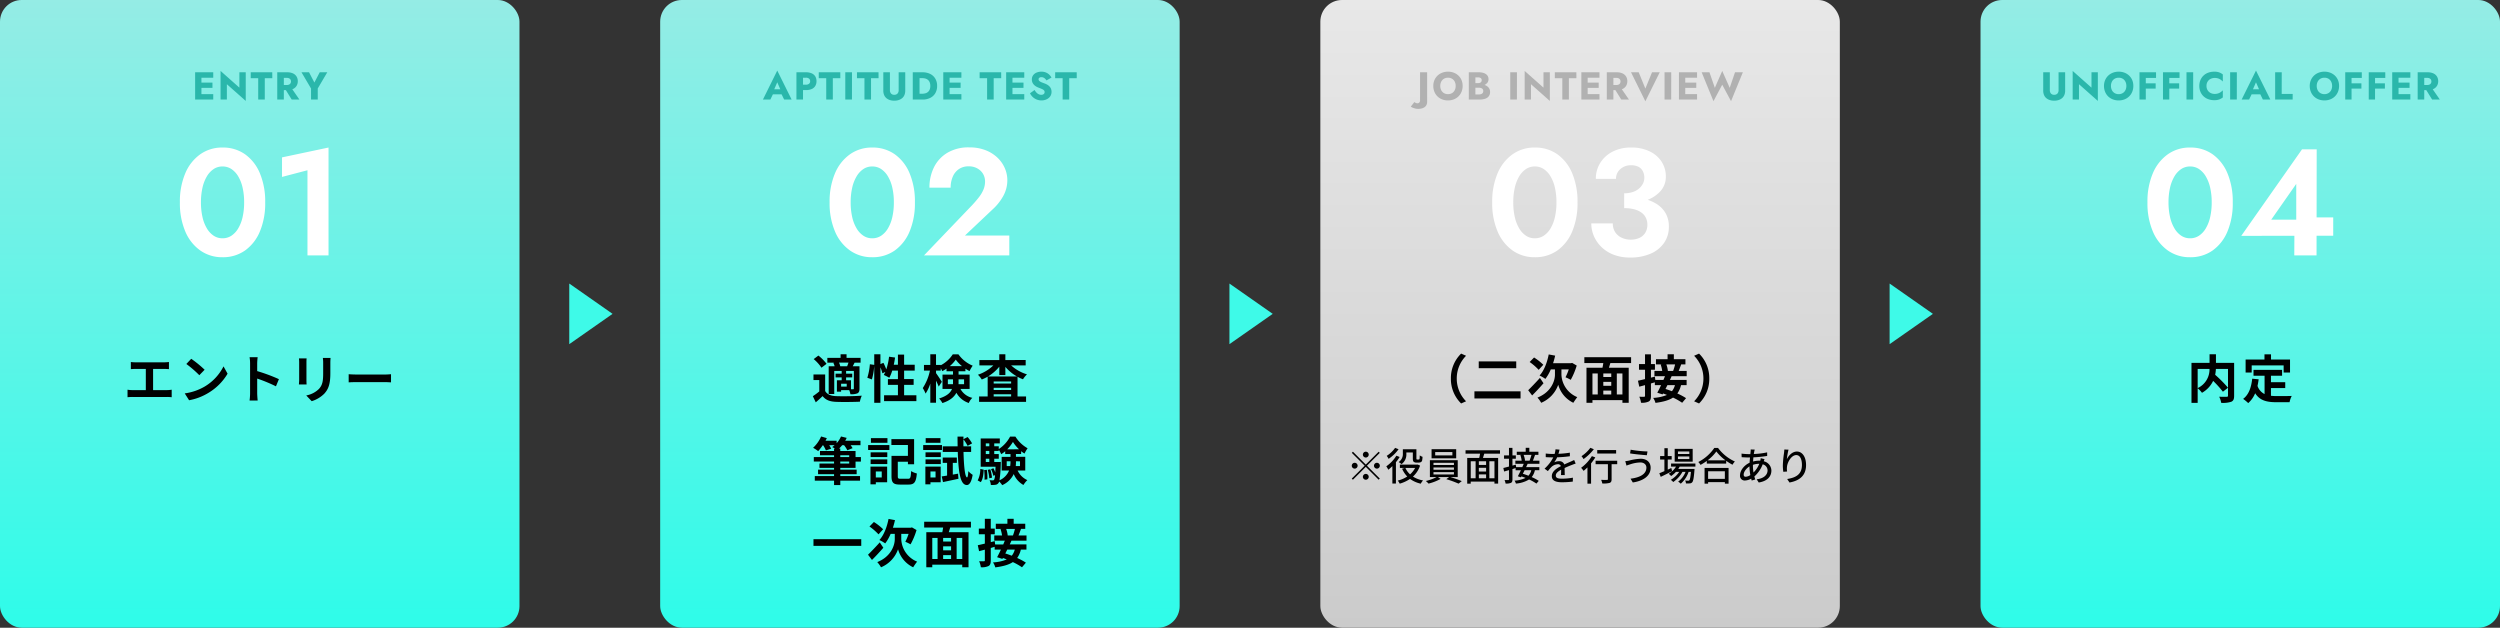 <svg xmlns="http://www.w3.org/2000/svg" xmlns:xlink="http://www.w3.org/1999/xlink" width="1155" height="290" viewBox="0 0 1155 290">
  <rect x="0" y="0" width="1155" height="290" fill="#333333" stroke="none"/>
  <defs>
    <linearGradient id="linear-gradient" x1="0.5" x2="0.5" y2="1" gradientUnits="objectBoundingBox">
      <stop offset="0" stop-color="#95ece5"/>
      <stop offset="1" stop-color="#2efce9"/>
    </linearGradient>
    <linearGradient id="linear-gradient-3" x1="0.5" x2="0.5" y2="1" gradientUnits="objectBoundingBox">
      <stop offset="0" stop-color="#e8e8e8"/>
      <stop offset="1" stop-color="#cbcbcb"/>
    </linearGradient>
  </defs>
  <g id="グループ_623" data-name="グループ 623" transform="translate(-400 -1356)">
    <g id="グループ_619" data-name="グループ 619">
      <rect id="長方形_526" data-name="長方形 526" width="240" height="290" rx="10" transform="translate(400 1356)" fill="url(#linear-gradient)"/>
      <path id="パス_7292" data-name="パス 7292" d="M-27.16-24.5a30.19,30.19,0,0,1,.7-6.755,17.857,17.857,0,0,1,2.03-5.25,10.33,10.33,0,0,1,3.15-3.4,7.26,7.26,0,0,1,4.06-1.19,7.379,7.379,0,0,1,4.13,1.19,10.33,10.33,0,0,1,3.15,3.4,17.857,17.857,0,0,1,2.03,5.25,30.19,30.19,0,0,1,.7,6.755,30.19,30.19,0,0,1-.7,6.755A17.857,17.857,0,0,1-9.94-12.5a10.329,10.329,0,0,1-3.15,3.4,7.379,7.379,0,0,1-4.13,1.19A7.26,7.26,0,0,1-21.28-9.1a10.329,10.329,0,0,1-3.15-3.4,17.857,17.857,0,0,1-2.03-5.25A30.19,30.19,0,0,1-27.16-24.5Zm-9.73,0A33.3,33.3,0,0,0-34.4-11.06a20.422,20.422,0,0,0,6.93,8.785A17.423,17.423,0,0,0-17.22.84,17.611,17.611,0,0,0-6.79-2.275,20.291,20.291,0,0,0,.07-11.06,33.717,33.717,0,0,0,2.52-24.5,33.717,33.717,0,0,0,.07-37.94a20.291,20.291,0,0,0-6.86-8.785A17.611,17.611,0,0,0-17.22-49.84a17.423,17.423,0,0,0-10.255,3.115A20.422,20.422,0,0,0-34.4-37.94,33.3,33.3,0,0,0-36.89-24.5ZM10.29-36.26l11.76-3.08V0h9.73V-49.84L10.29-45.29Z" transform="translate(520 1474)" fill="#fff"/>
      <path id="パス_7291" data-name="パス 7291" d="M-27.837,0h6.354V-2.5h-6.354Zm0-10.1h6.354v-2.5h-6.354Zm0,4.7h5.994V-7.83l-5.994-.018Zm-2.016-7.2V0h2.916V-12.6Zm20.448,0v7.092L-18.1-13.23V0h2.916V-7.092L-6.471.63V-12.6Zm5.238,2.718H-.711V0H2.331V-9.882H5.805L5.787-12.6H-4.167ZM11.241-5.706,14.769,0h3.564L14.391-5.706ZM8.091-12.6V0h3.042V-12.6ZM10-10.026h2.466a2.557,2.557,0,0,1,1.053.2,1.5,1.5,0,0,1,.675.567,1.63,1.63,0,0,1,.234.891,1.63,1.63,0,0,1-.234.891,1.45,1.45,0,0,1-.675.558,2.663,2.663,0,0,1-1.053.189H10v2.358h2.682a6.188,6.188,0,0,0,2.7-.522,3.762,3.762,0,0,0,1.638-1.449,4.055,4.055,0,0,0,.558-2.133,4.089,4.089,0,0,0-.558-2.151,3.762,3.762,0,0,0-1.638-1.449,6.188,6.188,0,0,0-2.7-.522H10ZM27.711-12.6,25.245-7.866,22.779-12.6H19.287L23.7-5.112V0h3.1V-5.13L31.2-12.6Z" transform="translate(520 1402)" fill="#2ab7ab" style="mix-blend-mode: multiply;isolation: isolate"/>
      <path id="パス_7293" data-name="パス 7293" d="M-49.272-3.768V-13.56h5.064c.7,0,1.536.048,2.256.1v-3.288c-.7.072-1.536.144-2.256.144H-57.264a17.617,17.617,0,0,1-2.28-.144v3.288c.6-.048,1.632-.1,2.28-.1h4.632v9.792h-6.1A12.96,12.96,0,0,1-61.08-3.96V-.48A20.056,20.056,0,0,1-58.728-.6h15.816a18.609,18.609,0,0,1,2.232.12V-3.96a14.064,14.064,0,0,1-2.232.192ZM-31.656-18.24l-2.256,2.4a49.9,49.9,0,0,1,6,5.184l2.448-2.52A50.4,50.4,0,0,0-31.656-18.24Zm-3,15.984L-32.64.912a25.991,25.991,0,0,0,8.9-3.384,25.52,25.52,0,0,0,8.88-8.88l-1.872-3.384A22.758,22.758,0,0,1-25.464-5.4,24.736,24.736,0,0,1-34.656-2.256ZM8.856-8.832a78.385,78.385,0,0,0-10.032-3.72V-16.08a26.1,26.1,0,0,1,.216-2.9H-4.7a16.739,16.739,0,0,1,.24,2.9V-2.3A25.681,25.681,0,0,1-4.7,1.032H-.96c-.1-.96-.216-2.64-.216-3.336V-9.1A69.321,69.321,0,0,1,7.488-5.52Zm9.264-9.576a16.323,16.323,0,0,1,.1,1.824V-8.5c0,.72-.1,1.656-.12,2.112h3.552c-.048-.552-.072-1.488-.072-2.088v-8.112c0-.768.024-1.3.072-1.824Zm11.04-.216a16.931,16.931,0,0,1,.144,2.4v4.56c0,3.744-.312,5.544-1.944,7.344A11.232,11.232,0,0,1,21.48-1.3L24,1.344a13.942,13.942,0,0,0,5.832-3.48c1.776-1.968,2.784-4.176,2.784-9.336v-4.752c0-.96.048-1.728.1-2.4ZM41.088-7.344c.888-.072,2.5-.12,3.864-.12H57.84c1.008,0,2.232.1,2.808.12v-3.768c-.624.048-1.7.144-2.808.144H44.952c-1.248,0-3-.072-3.864-.144Z" transform="translate(520 1540)"/>
    </g>
    <g id="グループ_620" data-name="グループ 620" transform="translate(5)">
      <rect id="長方形_527" data-name="長方形 527" width="240" height="290" rx="10" transform="translate(700 1356)" fill="url(#linear-gradient)"/>
      <path id="パス_7289" data-name="パス 7289" d="M-31.99-24.5a30.19,30.19,0,0,1,.7-6.755,17.857,17.857,0,0,1,2.03-5.25,10.33,10.33,0,0,1,3.15-3.4,7.26,7.26,0,0,1,4.06-1.19,7.379,7.379,0,0,1,4.13,1.19,10.33,10.33,0,0,1,3.15,3.4,17.857,17.857,0,0,1,2.03,5.25,30.19,30.19,0,0,1,.7,6.755,30.19,30.19,0,0,1-.7,6.755,17.857,17.857,0,0,1-2.03,5.25,10.329,10.329,0,0,1-3.15,3.4,7.379,7.379,0,0,1-4.13,1.19A7.26,7.26,0,0,1-26.11-9.1a10.329,10.329,0,0,1-3.15-3.4,17.857,17.857,0,0,1-2.03-5.25A30.19,30.19,0,0,1-31.99-24.5Zm-9.73,0a33.3,33.3,0,0,0,2.485,13.44A20.422,20.422,0,0,0-32.3-2.275,17.423,17.423,0,0,0-22.05.84,17.611,17.611,0,0,0-11.62-2.275,20.291,20.291,0,0,0-4.76-11.06,33.717,33.717,0,0,0-2.31-24.5,33.717,33.717,0,0,0-4.76-37.94a20.291,20.291,0,0,0-6.86-8.785A17.611,17.611,0,0,0-22.05-49.84,17.423,17.423,0,0,0-32.3-46.725a20.422,20.422,0,0,0-6.93,8.785A33.3,33.3,0,0,0-41.72-24.5ZM1.89,0H41.3V-9.17H20.79L33.53-21.21a24.161,24.161,0,0,0,4.97-6.23,14.993,14.993,0,0,0,1.89-7.35,13.992,13.992,0,0,0-1.085-5.32,14.724,14.724,0,0,0-3.29-4.865,16.639,16.639,0,0,0-5.53-3.57A20.261,20.261,0,0,0,22.75-49.91a19.031,19.031,0,0,0-10.045,2.485,16.126,16.126,0,0,0-6.2,6.685,20.839,20.839,0,0,0-2.1,9.45h9.8a12.437,12.437,0,0,1,1.015-5.18,7.976,7.976,0,0,1,2.87-3.465A7.883,7.883,0,0,1,22.54-41.16a8.171,8.171,0,0,1,3.22.595,7.431,7.431,0,0,1,2.38,1.575,6.442,6.442,0,0,1,1.47,2.24,7.088,7.088,0,0,1,.49,2.59,9.713,9.713,0,0,1-.7,3.64,15.066,15.066,0,0,1-2.03,3.5q-1.33,1.75-3.22,3.78Z" transform="translate(820 1474)" fill="#fff"/>
      <path id="パス_7290" data-name="パス 7290" d="M-69.2-2.43h6.66l-.2-2.322h-6.246Zm3.294-5.544,1.782,4.086-.108.774L-62.721,0h3.456l-6.642-13.392L-72.531,0h3.438l1.566-3.24-.144-.666Zm8.856-4.626V0h3.042V-12.6Zm1.908,2.5h2.466a2.26,2.26,0,0,1,1.44.414,1.448,1.448,0,0,1,.522,1.206,1.427,1.427,0,0,1-.522,1.188,2.26,2.26,0,0,1-1.44.414h-2.466v2.5h2.466a6.494,6.494,0,0,0,2.691-.495,3.594,3.594,0,0,0,1.647-1.422,4.16,4.16,0,0,0,.558-2.187,4.184,4.184,0,0,0-.558-2.214,3.612,3.612,0,0,0-1.647-1.413,6.494,6.494,0,0,0-2.691-.495h-2.466Zm8.406.216h3.456V0h3.042V-9.882h3.474l-.018-2.718h-9.954ZM-34.479-12.6V0H-31.4l.018-12.6Zm5.4,2.718h3.456V0h3.042V-9.882h3.474l-.018-2.718h-9.954ZM-16.911-12.6v8.46a5.118,5.118,0,0,0,.387,2.07,3.819,3.819,0,0,0,1.08,1.449,4.768,4.768,0,0,0,1.611.855,6.581,6.581,0,0,0,1.98.288A6.67,6.67,0,0,0-9.864.234a4.756,4.756,0,0,0,1.62-.855A3.819,3.819,0,0,0-7.164-2.07a5.118,5.118,0,0,0,.387-2.07V-12.6H-9.819v8.244a2.31,2.31,0,0,1-.5,1.548,1.9,1.9,0,0,1-1.53.594,1.872,1.872,0,0,1-1.512-.594,2.31,2.31,0,0,1-.5-1.548V-12.6Zm13.608,0V0H-.171V-12.6ZM1.2,0A7.769,7.769,0,0,0,4.779-.774a5.609,5.609,0,0,0,2.34-2.187A6.487,6.487,0,0,0,7.947-6.3a6.475,6.475,0,0,0-.828-3.348,5.626,5.626,0,0,0-2.34-2.178A7.769,7.769,0,0,0,1.2-12.6H-1.287v2.7H1.089a5.391,5.391,0,0,1,1.395.18,3.165,3.165,0,0,1,1.188.594,2.891,2.891,0,0,1,.819,1.107A4.258,4.258,0,0,1,4.8-6.3a4.258,4.258,0,0,1-.306,1.719,2.891,2.891,0,0,1-.819,1.107,3.165,3.165,0,0,1-1.188.594,5.391,5.391,0,0,1-1.395.18H-1.287V0Zm11.61,0h6.354V-2.5H12.807Zm0-10.1h6.354v-2.5H12.807Zm0,4.7H18.8V-7.83l-5.994-.018Zm-2.016-7.2V0h2.916V-12.6ZM27.585-9.882h3.456V0h3.042V-9.882h3.474L37.539-12.6H27.585ZM41.859,0h6.354V-2.5H41.859Zm0-10.1h6.354v-2.5H41.859Zm0,4.7h5.994V-7.83l-5.994-.018Zm-2.016-7.2V0h2.916V-12.6Zm13.14,8.172L50.859-2.9a5.852,5.852,0,0,0,1.206,1.656,5.78,5.78,0,0,0,1.827,1.2A5.835,5.835,0,0,0,56.169.4,5.741,5.741,0,0,0,57.888.135,4.758,4.758,0,0,0,59.382-.63a3.7,3.7,0,0,0,1.044-1.251,3.644,3.644,0,0,0,.387-1.7,3.663,3.663,0,0,0-.252-1.4,3.506,3.506,0,0,0-.693-1.08,4.443,4.443,0,0,0-1.017-.8,8.454,8.454,0,0,0-1.242-.585q-.882-.306-1.5-.576a3.184,3.184,0,0,1-.954-.594,1.023,1.023,0,0,1-.333-.756.86.86,0,0,1,.342-.693,1.533,1.533,0,0,1,.99-.279,2.2,2.2,0,0,1,.909.189,2.749,2.749,0,0,1,.774.522,3.683,3.683,0,0,1,.621.783l2.322-1.3a5.182,5.182,0,0,0-.936-1.278A4.9,4.9,0,0,0,58.3-12.474a5.327,5.327,0,0,0-2.187-.414,5.647,5.647,0,0,0-2.223.423,3.668,3.668,0,0,0-1.584,1.233,3.2,3.2,0,0,0-.585,1.926,3.414,3.414,0,0,0,.342,1.593A3.811,3.811,0,0,0,52.929-6.6a5.059,5.059,0,0,0,1.107.747,10.265,10.265,0,0,0,1.035.45q.918.342,1.476.612a2.464,2.464,0,0,1,.81.567,1.169,1.169,0,0,1,.252.783,1.086,1.086,0,0,1-.432.909,1.746,1.746,0,0,1-1.1.333,2.75,2.75,0,0,1-1.2-.27,3.524,3.524,0,0,1-1.044-.774A5.793,5.793,0,0,1,52.983-4.428Zm9.5-5.454h3.456V0h3.042V-9.882h3.474L72.441-12.6H62.487Z" transform="translate(820 1402)" fill="#2ab7ab" style="mix-blend-mode: multiply;isolation: isolate"/>
      <path id="パス_7288" data-name="パス 7288" d="M-36.816-14.784a5.593,5.593,0,0,0-.576-1.68H-33c-.192.552-.408,1.176-.624,1.68Zm6.288,10.248c0,.288-.1.36-.36.384h-.96V-8.328H-34.1v-1.32h2.832v-1.728H-34.1v-1.248h3.576ZM-33.816-5.4h-2.592V-6.72h2.592Zm-6.192-10.968a6.334,6.334,0,0,1,.6,1.584h-2.736V-1.968h2.568V-12.624h3.432v1.248h-2.808v1.728h2.808v1.32h-2.208v5.28h1.944v-.72h3.744a8.806,8.806,0,0,1,.552,1.9,7.641,7.641,0,0,0,3.24-.408c.768-.432.96-1.056.96-2.208v-10.3h-3.12c.264-.5.552-1.056.864-1.68h2.76v-2.208h-6.48v-1.656h-2.76v1.656h-6.12v2.208H-39.6Zm-3.12.456A20.856,20.856,0,0,0-46.9-19.728L-49.08-18.1a18.7,18.7,0,0,1,3.6,3.984Zm-.648,4.9h-5.4V-8.4h2.688v5.232A28.761,28.761,0,0,1-49.464-.96l1.344,2.832C-46.9.84-45.912-.072-44.952-1.008c1.44,1.848,3.36,2.544,6.216,2.664,2.928.12,8.016.072,10.992-.072A13.013,13.013,0,0,1-26.856-1.2c-3.312.264-8.976.336-11.856.216-2.448-.1-4.128-.768-5.064-2.376ZM-7.3-1.392v-4.8H-2.9V-8.856H-7.3v-3.936h4.9V-15.48H-7.3v-4.7h-2.856v4.7h-1.92c.24-1.08.432-2.208.6-3.336l-2.784-.384a29.047,29.047,0,0,1-1.272,5.856,27.518,27.518,0,0,0-1.32-3.024l-1.392.576v-4.536H-21.1v4.9l-2.016-.288a28.524,28.524,0,0,1-1.176,6.24l2.112.768a30.585,30.585,0,0,0,1.08-6.36V2.088h2.856V-14.3a16.688,16.688,0,0,1,.912,2.76l1.368-.624c-.24.5-.48.96-.72,1.392a25.237,25.237,0,0,1,2.544,1.3,16.4,16.4,0,0,0,1.344-3.312h2.64v3.936h-4.632v2.664h4.632v4.8H-16.56V1.32H-1.632V-1.392ZM12.912-6.5V-8.76h2.376v1.44c0,.264,0,.552-.024.816ZM20.4-8.76V-6.5H17.832c.024-.24.024-.5.024-.744V-8.76Zm-6.624-6.072a15.335,15.335,0,0,0,2.784-3.024,16.246,16.246,0,0,0,2.9,3.024ZM22.968-4.32v-6.624H17.856V-12.48h3.168v-1.176a19.352,19.352,0,0,0,1.9,1.1,16.186,16.186,0,0,1,1.464-2.5,15.186,15.186,0,0,1-6.6-5.256H15.192A14.873,14.873,0,0,1,9.624-15.24v-.168H7.44v-4.92H4.8v4.92H1.872v2.64h2.76A23.7,23.7,0,0,1,1.32-4.7a14.1,14.1,0,0,1,1.3,2.544A19.2,19.2,0,0,0,4.8-6.768V2.064H7.44v-10.2c.5,1.008.984,2.04,1.248,2.736l1.44-2.208c-.36-.6-2.04-3.168-2.688-4.008v-1.152H9.624V-13.92a10.725,10.725,0,0,1,.7,1.392A15.211,15.211,0,0,0,12.288-13.7v1.224h3v1.536H10.44V-4.32h4.392C14.16-2.616,12.552-1.056,8.88.1a10.932,10.932,0,0,1,1.512,2.112C13.92,1.08,15.84-.624,16.848-2.544a10.155,10.155,0,0,0,5.736,4.728A6.786,6.786,0,0,1,24.216-.192a8.362,8.362,0,0,1-5.5-4.128Zm8.5-5.76a20.072,20.072,0,0,0,5.208-4.512v3.864H39.48V-14.5a19.942,19.942,0,0,0,5.352,4.416ZM34.08-.84V-1.848h8.064V-.84Zm0-3.984h8.064v1.008H34.08Zm8.064-1.968H34.08v-.96h8.064Zm6.72-8.4v-2.472H39.48v-2.664H36.672v2.664H27.48v2.472h6.456a18.726,18.726,0,0,1-7.128,4.32,11.947,11.947,0,0,1,1.776,2.208A20.179,20.179,0,0,0,31.3-9.984V-.84h-3.96v2.5h21.7V-.84H45.1v-9.1a17.123,17.123,0,0,0,2.52,1.176,10.82,10.82,0,0,1,1.848-2.28,19.218,19.218,0,0,1-7.344-4.152ZM-36.792,29.24h4.128v.912h-4.128Zm0-2.9h4.128v.84h-4.128Zm7.056,5.808v-2.9h2.472V27.176h-2.472V24.368h-7.056V23.24h-.552a18.456,18.456,0,0,0,1.44-1.56h.864a13.159,13.159,0,0,1,1.512,2.352l2.424-.984a12.224,12.224,0,0,0-.912-1.368h4.56V19.616h-7.056a9.758,9.758,0,0,0,.672-1.32l-2.616-.648a11.193,11.193,0,0,1-2.016,3.12V19.616h-5.136c.216-.408.408-.792.6-1.2l-2.64-.768a15.309,15.309,0,0,1-3.7,5.232,19.821,19.821,0,0,1,2.352,1.536,28.749,28.749,0,0,0,2.136-2.736h.12a12,12,0,0,1,1.3,2.4l2.448-.768A10.635,10.635,0,0,0-41.9,21.68h2.5a12.78,12.78,0,0,1-1.128.864c.36.168.864.432,1.344.7h-.48v1.128h-6.5v1.968h6.5v.84h-9.36V29.24h9.36v.912h-6.744v1.992h6.744v.84h-7.392v2.088h7.392v.864h-8.9v2.136h8.9v2.016h2.88V38.072h9.12V35.936h-9.12v-.864h7.56V32.984h-7.56v-.84ZM-15,18.416h-7.632v2.16H-15Zm-2.64,15.408v2.76h-2.736v-2.76Zm2.5-2.256h-7.7v8.184h2.472v-.936h5.232Zm-7.632-1.176h7.7V28.256h-7.7Zm0-3.24h7.7V24.968h-7.7Zm-1.152-3.264h9.816V21.632h-9.816ZM-8.9,37.184c-1.128,0-1.32-.168-1.32-1.176v-6.7h4.68v1.176h2.856V18.872H-13.176v2.712h7.632V26.6h-7.584v9.408c0,3.072.936,3.864,3.912,3.864h3.96c2.712,0,3.48-1.152,3.84-5.136a8.556,8.556,0,0,1-2.64-1.1c-.168,3-.336,3.552-1.416,3.552ZM9.5,18.416H2.664v2.16H9.5Zm.7,3.216H1.512v2.256H10.2ZM7.224,33.824v2.76H4.872v-2.76ZM9.6,31.568H2.52v8.184H4.872v-.936H9.6ZM2.592,30.392H9.648V28.256H2.592Zm0-3.24H9.648V24.968H2.592Zm12.6,8.112V29.84h1.872V27.392H10.536V29.84h2.016v5.88c-.912.144-1.752.288-2.472.384l.576,2.616c2.064-.432,4.68-.984,7.152-1.536l-.192-2.352ZM23.664,24.8V22.208H20.112q-.036-1.584,0-3.24a16.44,16.44,0,0,1,1.92,3.024L24.1,20.84a16.92,16.92,0,0,0-2.064-2.928l-1.92.984V17.7H17.376c0,1.584.024,3.072.048,4.512H10.56V24.8H17.5c.288,9.552,1.176,15.216,4.152,15.288.888.024,2.088-.816,2.712-4.728a8.984,8.984,0,0,1-1.992-1.7c-.1,1.8-.288,2.9-.6,2.9-.912-.072-1.464-4.9-1.632-11.76Zm4.464,13.944c.984-1.344,1.224-3.576,1.344-5.76l-1.584-.312a11.151,11.151,0,0,1-1.2,5.28Zm1.56-5.568a28.409,28.409,0,0,1,.168,4.44l1.3-.168a23.5,23.5,0,0,0-.24-4.392Zm1.632-.12a18.053,18.053,0,0,1,.744,3.888l1.248-.264a19.768,19.768,0,0,0-.792-3.864Zm3.024-3.624V27.944h2.088v-2.16H34.344v-1.44h2.088v-.576a13.4,13.4,0,0,1,1.128,2.064,14.119,14.119,0,0,0,1.848-1.368v1.3h2.448v1.3h-4.08v6.336h3.408A8.474,8.474,0,0,1,36.768,37.9a58.957,58.957,0,0,0,.576-7.536c.024-.312.024-.936.024-.936Zm-3.912-1.488h1.632v1.488H30.432Zm1.632-3.6v1.44H30.432v-1.44Zm0-3.48v1.32H30.432v-1.32Zm8.28,2.712a17.931,17.931,0,0,0,2.64-3.408,17.036,17.036,0,0,0,2.808,3.408Zm5.9,5.544v2.208H44.28a21.044,21.044,0,0,0,.1-2.112v-.1ZM40.1,31.328V29.12h1.752v.072a12.955,12.955,0,0,1-.144,2.136Zm8.568,2.064V27.056h-4.3v-1.3h2.4V24.44a10.905,10.905,0,0,0,1.56,1.1A16.62,16.62,0,0,1,49.752,23.1a15.5,15.5,0,0,1-5.64-5.4H41.664a15.321,15.321,0,0,1-5.232,5.76V22.184H34.344v-1.32h2.568v-2.3H28.08V31.64h6.864c-.048,1.032-.1,1.92-.144,2.64a13.855,13.855,0,0,0-.816-1.944l-1.128.384a14.064,14.064,0,0,1,1.08,3.1l.768-.288a5.584,5.584,0,0,1-.408,2.088.717.717,0,0,1-.648.312,13.6,13.6,0,0,1-1.464-.1,5.483,5.483,0,0,1,.576,2.208,9.34,9.34,0,0,0,2.112-.072,1.906,1.906,0,0,0,1.44-.84,1.955,1.955,0,0,0,.312-.672,9.549,9.549,0,0,1,1.392,1.68A10.481,10.481,0,0,0,43.344,35a10.354,10.354,0,0,0,4.488,5.064,11.1,11.1,0,0,1,1.8-2.256,9.032,9.032,0,0,1-4.488-4.416ZM-49.176,65.1v3.1H-27.1V65.1Zm32.184-4.584a25.459,25.459,0,0,0-4.272-3.36l-2.04,2.088a26.033,26.033,0,0,1,4.176,3.624Zm-1.56,6.072c-1.968,2.184-4.1,4.392-5.424,5.688l1.824,2.424c1.632-1.608,3.576-3.7,5.256-5.64Zm9.936-3.936h3.384A23.644,23.644,0,0,1-6.744,66.3,22.7,22.7,0,0,1-4.32,67.48a32.5,32.5,0,0,0,2.76-6.6l-2.112-1.224-.552.144H-12.48a32.673,32.673,0,0,0,.96-3.5l-2.976-.552c-.744,3.84-2.184,7.536-4.224,9.744a18.315,18.315,0,0,1,2.688,1.56,19.907,19.907,0,0,0,2.5-4.392h1.92v2.472c0,2.664-1.608,7.968-8.088,10.56a13.264,13.264,0,0,1,1.728,2.4A14.142,14.142,0,0,0-10.1,69.76,13.174,13.174,0,0,0-3.12,78.088c.456-.744,1.272-1.92,1.824-2.616A11.7,11.7,0,0,1-8.616,65.1ZM19.56,74.248H16.968v-9.72H19.56ZM5.712,64.528H8.16v9.72H5.712ZM14.4,66.184H10.728V64.528H14.4Zm-3.672,6.288H14.4v1.776H10.728ZM14.4,70.24H10.728V68.416H14.4Zm9.168-10.512V57.04H1.968v2.688h8.76c-.1.72-.24,1.464-.384,2.16H2.952v16.2h2.76V76.864H19.56v1.224h2.9v-16.2h-9.12c.192-.7.432-1.416.648-2.16Zm20.328.624a23.341,23.341,0,0,1-.912,3.024h-2.52l.1-.024a12.531,12.531,0,0,0-.72-3Zm-.072,9.576a7.342,7.342,0,0,1-1.392,2.808c-1.032-.384-2.04-.744-2.976-1.032.288-.576.6-1.176.888-1.776ZM49.248,65.8V63.376h-3.7c.36-.864.768-1.92,1.152-3.024h1.968v-2.4H43.32v-2.28h-2.9v2.28H35.064v2.4h2.664l-.48.1a16.2,16.2,0,0,1,.7,2.928h-3.6V65.8h4.872q-.324.828-.72,1.728H34.752l-.192-1.536-1.824.48V62.824h1.848V60.208H32.736V55.7H30v4.512H27.216v2.616H30v4.32c-1.224.288-2.352.552-3.264.744l.6,2.76L30,69.928v4.92c0,.36-.12.456-.408.456-.312.024-1.3.024-2.232-.024a10.37,10.37,0,0,1,.792,2.784,7.09,7.09,0,0,0,3.576-.576c.768-.432,1.008-1.2,1.008-2.616V69.16c.6-.168,1.2-.36,1.8-.528v1.3h2.88c-.6,1.3-1.224,2.544-1.752,3.5l2.448.792.24-.432c.576.192,1.176.432,1.776.672a19.244,19.244,0,0,1-6.36,1.368,7.562,7.562,0,0,1,1.056,2.3c3.624-.48,6.24-1.2,8.112-2.448a28.99,28.99,0,0,1,4.224,2.4l1.8-2.136a27.648,27.648,0,0,0-4.032-2.16,10.6,10.6,0,0,0,1.7-3.864h2.592v-2.4H41.5c.288-.576.552-1.176.792-1.728Z" transform="translate(820 1540)"/>
    </g>
    <g id="グループ_621" data-name="グループ 621" transform="translate(5)">
      <rect id="長方形_528" data-name="長方形 528" width="240" height="290" rx="10" transform="translate(1005 1356)" fill="url(#linear-gradient-3)"/>
      <path id="パス_7295" data-name="パス 7295" d="M-30.87-24.5a30.19,30.19,0,0,1,.7-6.755,17.857,17.857,0,0,1,2.03-5.25,10.33,10.33,0,0,1,3.15-3.4,7.26,7.26,0,0,1,4.06-1.19A7.379,7.379,0,0,1-16.8-39.9a10.33,10.33,0,0,1,3.15,3.4,17.857,17.857,0,0,1,2.03,5.25,30.19,30.19,0,0,1,.7,6.755,30.19,30.19,0,0,1-.7,6.755,17.857,17.857,0,0,1-2.03,5.25A10.329,10.329,0,0,1-16.8-9.1a7.379,7.379,0,0,1-4.13,1.19A7.26,7.26,0,0,1-24.99-9.1a10.329,10.329,0,0,1-3.15-3.4,17.857,17.857,0,0,1-2.03-5.25A30.19,30.19,0,0,1-30.87-24.5Zm-9.73,0a33.3,33.3,0,0,0,2.485,13.44,20.422,20.422,0,0,0,6.93,8.785A17.423,17.423,0,0,0-20.93.84,17.611,17.611,0,0,0-10.5-2.275,20.291,20.291,0,0,0-3.64-11.06,33.717,33.717,0,0,0-1.19-24.5,33.717,33.717,0,0,0-3.64-37.94a20.291,20.291,0,0,0-6.86-8.785A17.611,17.611,0,0,0-20.93-49.84a17.423,17.423,0,0,0-10.255,3.115,20.422,20.422,0,0,0-6.93,8.785A33.3,33.3,0,0,0-40.6-24.5Zm60.97.63a30.693,30.693,0,0,0,9.87-1.47,15.671,15.671,0,0,0,6.86-4.305,9.919,9.919,0,0,0,2.52-6.825,12.378,12.378,0,0,0-1.89-6.72,13.447,13.447,0,0,0-5.495-4.83,19.16,19.16,0,0,0-8.715-1.82,18.13,18.13,0,0,0-8.47,1.89,14.521,14.521,0,0,0-5.7,5.145A13.617,13.617,0,0,0,7.28-35.35h9.31a5.8,5.8,0,0,1,1.995-4.515A7.131,7.131,0,0,1,23.52-41.65a7.346,7.346,0,0,1,3.43.7,4.737,4.737,0,0,1,2.03,2.03,6.518,6.518,0,0,1,.7,3.08,5.827,5.827,0,0,1-.665,2.695,7.577,7.577,0,0,1-1.855,2.31,8.467,8.467,0,0,1-2.905,1.575,12.491,12.491,0,0,1-3.885.56ZM23.1.98A23.244,23.244,0,0,0,32.585-.805a14.406,14.406,0,0,0,6.23-5.005,12.815,12.815,0,0,0,2.2-7.42,12.311,12.311,0,0,0-1.54-6.335,12.462,12.462,0,0,0-4.34-4.34,20.227,20.227,0,0,0-6.545-2.485,40.9,40.9,0,0,0-8.225-.77v5.32a18.086,18.086,0,0,1,4.585.525,10.13,10.13,0,0,1,3.36,1.5A6.4,6.4,0,0,1,30.38-17.4a7.009,7.009,0,0,1,.7,3.115,7.04,7.04,0,0,1-.98,3.85A6.283,6.283,0,0,1,27.4-8.085a9.387,9.387,0,0,1-4.025.8,9.71,9.71,0,0,1-4.13-.875,7.148,7.148,0,0,1-3.01-2.555,7.151,7.151,0,0,1-1.12-4.06H5.18A14.573,14.573,0,0,0,6.44-8.785a15.773,15.773,0,0,0,3.57,5.04A16.59,16.59,0,0,0,15.61-.28,20.831,20.831,0,0,0,23.1.98Z" transform="translate(1125 1474)" fill="#fff"/>
      <path id="パス_7296" data-name="パス 7296" d="M-76.563,1.152l-1.656,2.124a5.676,5.676,0,0,0,.9.477,7.641,7.641,0,0,0,1.17.387A5.546,5.546,0,0,0-74.8,4.3a6.508,6.508,0,0,0,1.584-.189,4.187,4.187,0,0,0,1.332-.576,2.663,2.663,0,0,0,.9-1.026A3.37,3.37,0,0,0-70.659.972V-12.6h-3.276V.288A1.406,1.406,0,0,1-74.313,1.4a1.2,1.2,0,0,1-.792.324,1.984,1.984,0,0,1-.792-.171A2.556,2.556,0,0,1-76.563,1.152ZM-64.593-6.3a4.24,4.24,0,0,1,.441-1.971A3.309,3.309,0,0,1-62.91-9.612a3.555,3.555,0,0,1,1.881-.486,3.543,3.543,0,0,1,1.89.486,3.267,3.267,0,0,1,1.224,1.341A4.313,4.313,0,0,1-57.483-6.3a4.24,4.24,0,0,1-.441,1.971,3.309,3.309,0,0,1-1.242,1.341,3.52,3.52,0,0,1-1.863.486,3.555,3.555,0,0,1-1.881-.486,3.309,3.309,0,0,1-1.242-1.341A4.24,4.24,0,0,1-64.593-6.3Zm-3.222,0a7.089,7.089,0,0,0,.5,2.682,6.25,6.25,0,0,0,1.4,2.124A6.372,6.372,0,0,0-63.765-.1a7.327,7.327,0,0,0,2.736.5,7.277,7.277,0,0,0,2.718-.5,6.372,6.372,0,0,0,2.151-1.4,6.25,6.25,0,0,0,1.4-2.124A7.089,7.089,0,0,0-54.261-6.3a6.843,6.843,0,0,0-.5-2.664,6.148,6.148,0,0,0-1.422-2.088,6.4,6.4,0,0,0-2.151-1.359,7.4,7.4,0,0,0-2.691-.477,7.417,7.417,0,0,0-2.682.477,6.382,6.382,0,0,0-2.16,1.359A6.258,6.258,0,0,0-67.3-8.964,6.738,6.738,0,0,0-67.815-6.3Zm18.666.036h2.358a6.658,6.658,0,0,0,2.313-.369A3.658,3.658,0,0,0-42.894-7.7,2.557,2.557,0,0,0-42.309-9.4a2.725,2.725,0,0,0-.585-1.791,3.5,3.5,0,0,0-1.584-1.062,6.969,6.969,0,0,0-2.313-.351h-4.626V0h4.932a8.157,8.157,0,0,0,2.592-.369,3.5,3.5,0,0,0,1.7-1.143,3.217,3.217,0,0,0,.6-2.034,3.007,3.007,0,0,0-.423-1.629,3.507,3.507,0,0,0-1.125-1.116A5.032,5.032,0,0,0-44.7-6.93a7.953,7.953,0,0,0-1.782-.2h-2.664v1.656h2.322a3.827,3.827,0,0,1,.819.081,2.063,2.063,0,0,1,.657.261,1.293,1.293,0,0,1,.45.468,1.373,1.373,0,0,1,.162.684,1.508,1.508,0,0,1-.279.963,1.537,1.537,0,0,1-.747.5,3.411,3.411,0,0,1-1.062.153h-1.548v-7.884h1.26a2.008,2.008,0,0,1,1.224.324,1.137,1.137,0,0,1,.432.972,1.285,1.285,0,0,1-.2.729,1.277,1.277,0,0,1-.567.459,2.209,2.209,0,0,1-.891.162h-2.034ZM-32.265-12.6V0h3.078l.018-12.6Zm15.354,0v7.092l-8.694-7.722V0h2.916V-7.092L-13.977.63V-12.6Zm5.238,2.718h3.456V0h3.042V-9.882H-1.7L-1.719-12.6h-9.954ZM2.6,0H8.955V-2.5H2.6Zm0-10.1H8.955v-2.5H2.6Zm0,4.7H8.595V-7.83L2.6-7.848ZM.585-12.6V0H3.5V-12.6Zm14.9,6.894L19.017,0h3.564L18.639-5.706ZM12.339-12.6V0h3.042V-12.6Zm1.908,2.574h2.466a2.557,2.557,0,0,1,1.053.2,1.5,1.5,0,0,1,.675.567,1.63,1.63,0,0,1,.234.891,1.63,1.63,0,0,1-.234.891,1.45,1.45,0,0,1-.675.558,2.663,2.663,0,0,1-1.053.189H14.247v2.358h2.682a6.188,6.188,0,0,0,2.7-.522,3.762,3.762,0,0,0,1.638-1.449,4.055,4.055,0,0,0,.558-2.133,4.089,4.089,0,0,0-.558-2.151,3.762,3.762,0,0,0-1.638-1.449,6.188,6.188,0,0,0-2.7-.522H14.247Zm15.912,4.95L27.081-12.6H23.535L30.159.792,36.8-12.6H33.237ZM39.015-12.6V0h3.078l.018-12.6ZM47.691,0h6.354V-2.5H47.691Zm0-10.1h6.354v-2.5H47.691Zm0,4.7h5.994V-7.83l-5.994-.018Zm-2.016-7.2V0h2.916V-12.6ZM69.129-5.418,65.673-13.23l-3.42,7.812L59.769-12.6h-3.6L61.623.738l4.05-7.6,4.068,7.6L75.195-12.6H71.577Z" transform="translate(1125 1402)" fill="#b1b1b1" style="mix-blend-mode: multiply;isolation: isolate"/>
      <path id="パス_7294" data-name="パス 7294" d="M-54.96,2.4l2.28-1.008a14.91,14.91,0,0,1-4.3-10.512,14.91,14.91,0,0,1,4.3-10.512l-2.28-1.008A15.815,15.815,0,0,0-59.688-9.12,15.815,15.815,0,0,0-54.96,2.4Zm8.136-19.44V-13.9H-29.5V-17.04ZM-48.816-3.192V.1H-27.5V-3.192ZM-16.992-15.48a25.459,25.459,0,0,0-4.272-3.36l-2.04,2.088a26.033,26.033,0,0,1,4.176,3.624Zm-1.56,6.072c-1.968,2.184-4.1,4.392-5.424,5.688L-22.152-1.3c1.632-1.608,3.576-3.7,5.256-5.64Zm9.936-3.936h3.384A23.644,23.644,0,0,1-6.744-9.7,22.7,22.7,0,0,1-4.32-8.52a32.5,32.5,0,0,0,2.76-6.6l-2.112-1.224-.552.144H-12.48a32.673,32.673,0,0,0,.96-3.5l-2.976-.552c-.744,3.84-2.184,7.536-4.224,9.744a18.315,18.315,0,0,1,2.688,1.56,19.907,19.907,0,0,0,2.5-4.392h1.92v2.472c0,2.664-1.608,7.968-8.088,10.56a13.264,13.264,0,0,1,1.728,2.4A14.142,14.142,0,0,0-10.1-6.24,13.174,13.174,0,0,0-3.12,2.088C-2.664,1.344-1.848.168-1.3-.528A11.7,11.7,0,0,1-8.616-10.9ZM19.56-1.752H16.968v-9.72H19.56ZM5.712-11.472H8.16v9.72H5.712ZM14.4-9.816H10.728v-1.656H14.4ZM10.728-3.528H14.4v1.776H10.728ZM14.4-5.76H10.728V-7.584H14.4Zm9.168-10.512V-18.96H1.968v2.688h8.76c-.1.72-.24,1.464-.384,2.16H2.952v16.2h2.76V.864H19.56V2.088h2.9v-16.2h-9.12c.192-.7.432-1.416.648-2.16Zm20.328.624a23.341,23.341,0,0,1-.912,3.024h-2.52l.1-.024a12.53,12.53,0,0,0-.72-3Zm-.072,9.576a7.342,7.342,0,0,1-1.392,2.808c-1.032-.384-2.04-.744-2.976-1.032.288-.576.6-1.176.888-1.776ZM49.248-10.2v-2.424h-3.7c.36-.864.768-1.92,1.152-3.024h1.968v-2.4H43.32v-2.28h-2.9v2.28H35.064v2.4h2.664l-.48.1a16.2,16.2,0,0,1,.7,2.928h-3.6V-10.2h4.872q-.324.828-.72,1.728H34.752l-.192-1.536-1.824.48v-3.648h1.848v-2.616H32.736V-20.3H30v4.512H27.216v2.616H30v4.32c-1.224.288-2.352.552-3.264.744l.6,2.76L30-6.072v4.92c0,.36-.12.456-.408.456-.312.024-1.3.024-2.232-.024a10.37,10.37,0,0,1,.792,2.784,7.09,7.09,0,0,0,3.576-.576c.768-.432,1.008-1.2,1.008-2.616V-6.84c.6-.168,1.2-.36,1.8-.528v1.3h2.88c-.6,1.3-1.224,2.544-1.752,3.5l2.448.792.24-.432c.576.192,1.176.432,1.776.672a19.244,19.244,0,0,1-6.36,1.368,7.562,7.562,0,0,1,1.056,2.3c3.624-.48,6.24-1.2,8.112-2.448a28.99,28.99,0,0,1,4.224,2.4l1.8-2.136a27.65,27.65,0,0,0-4.032-2.16,10.6,10.6,0,0,0,1.7-3.864h2.592v-2.4H41.5c.288-.576.552-1.176.792-1.728ZM54.96-20.64l-2.28,1.008a14.91,14.91,0,0,1,4.3,10.512,14.91,14.91,0,0,1-4.3,10.512L54.96,2.4A15.815,15.815,0,0,0,59.688-9.12,15.815,15.815,0,0,0,54.96-20.64ZM-97.65,26.03A1.36,1.36,0,0,0-99,24.68a1.36,1.36,0,0,0-1.35,1.35A1.36,1.36,0,0,0-99,27.38,1.36,1.36,0,0,0-97.65,26.03Zm-7.29-1.332-.522.522,5.94,5.94-5.958,5.958.522.522L-99,31.682l5.94,5.94.522-.522-5.94-5.94,5.94-5.94-.522-.522L-99,30.638Zm.81,5.112a1.36,1.36,0,0,0-1.35,1.35,1.36,1.36,0,0,0,1.35,1.35,1.36,1.36,0,0,0,1.35-1.35A1.36,1.36,0,0,0-104.13,29.81Zm10.26,2.7a1.36,1.36,0,0,0,1.35-1.35,1.36,1.36,0,0,0-1.35-1.35,1.36,1.36,0,0,0-1.35,1.35A1.36,1.36,0,0,0-93.87,32.51Zm-6.48,3.78A1.36,1.36,0,0,0-99,37.64a1.36,1.36,0,0,0,1.35-1.35A1.36,1.36,0,0,0-99,34.94,1.36,1.36,0,0,0-100.35,36.29Zm20.088-11.25h2.988v2.61c0,1.062.108,1.422.414,1.692a1.794,1.794,0,0,0,1.206.378h1.044a3.016,3.016,0,0,0,.99-.18,1.22,1.22,0,0,0,.612-.684,9.056,9.056,0,0,0,.216-1.818,3.93,3.93,0,0,1-1.278-.666c-.018.684-.036,1.242-.072,1.476a.569.569,0,0,1-.2.4.946.946,0,0,1-.36.054h-.54a.4.4,0,0,1-.27-.072c-.09-.072-.108-.27-.108-.576v-4.1h-6.264v1.98a4.344,4.344,0,0,1-1.962,3.942,7.422,7.422,0,0,1,1.368.954,5.541,5.541,0,0,0,2.214-4.86Zm-5.2-2.124a13.6,13.6,0,0,1-3.87,3.69,8.053,8.053,0,0,1,.864,1.386,18.062,18.062,0,0,0,4.608-4.446Zm.594,3.618a16.823,16.823,0,0,1-4.662,4.9,13.038,13.038,0,0,1,.936,1.584,22.044,22.044,0,0,0,1.872-1.674V39.4h1.638V29.54a19.247,19.247,0,0,0,1.728-2.412Zm8.658,5.652a10.423,10.423,0,0,1-2.34,2.97,8.763,8.763,0,0,1-2.16-2.97ZM-75.06,30.6l-.306.054H-83.25v1.53h2.268l-1.26.378a12.124,12.124,0,0,0,2.394,3.582,14.241,14.241,0,0,1-4.392,1.89,7.382,7.382,0,0,1,.918,1.422,16.842,16.842,0,0,0,4.752-2.2,13.22,13.22,0,0,0,4.968,2.2,6.638,6.638,0,0,1,1.062-1.494,12.951,12.951,0,0,1-4.68-1.782,11.916,11.916,0,0,0,3.294-5.076ZM-59,26.408h-7.938V24.86H-59Zm1.764-2.88H-68.616V27.74H-57.24Zm-10.494,10.6h9.45v1.062h-9.45Zm0-2.16h9.45v1.044h-9.45Zm0-2.16h9.45v1.026h-9.45Zm11.2,6.588V28.6H-69.39V36.4h3.114a21.066,21.066,0,0,1-5,1.818,10.085,10.085,0,0,1,1.26,1.206,22.663,22.663,0,0,0,5.58-2.178L-65.7,36.4h5.2l-1.314.972a47.912,47.912,0,0,1,5.67,2.07l1.476-1.17a52.573,52.573,0,0,0-5.31-1.872Zm16.974.558h-2.358V29.108h2.358Zm-10.962-7.848h2.25v7.848h-2.25Zm7.092,1.692h-3.348V29.108h3.348Zm-3.348,4.374h3.348v1.782h-3.348Zm3.348-1.332h-3.348v-1.71h3.348Zm6.426-8.244V24.014H-52.92V25.6h6.714c-.108.648-.252,1.368-.4,1.98h-5.544V39.44h1.62V38.5h10.962v.936h1.71V27.578h-7.02c.18-.612.4-1.314.612-1.98Zm14.544.54a24.622,24.622,0,0,1-.882,2.682H-25.74l.306-.072a10.5,10.5,0,0,0-.666-2.61Zm-.09,7.11a5.779,5.779,0,0,1-1.314,2.538c-.882-.342-1.764-.666-2.592-.9.27-.522.558-1.08.828-1.638Zm3.762-2.97V28.82h-3.024c.324-.738.666-1.746,1.008-2.682h1.548V24.716h-4.194V22.88h-1.674v1.836H-29.25v1.422H-27l-.594.126a12.817,12.817,0,0,1,.612,2.556H-29.9v1.458h3.87c-.2.486-.432,1.008-.666,1.548h-2.862l-.144-1.152-1.548.432V27.938h1.566V26.39h-1.566V22.916h-1.6V26.39h-2.286v1.548h2.286v3.6c-.99.27-1.89.5-2.61.666l.36,1.638,2.25-.648V37.46c0,.252-.09.342-.324.342s-.972,0-1.728-.018a6.6,6.6,0,0,1,.486,1.62,5.775,5.775,0,0,0,2.484-.324c.5-.27.684-.738.684-1.62V32.708c.486-.144.972-.306,1.458-.45v.99h2.448c-.5,1.044-1.008,2.034-1.422,2.79l1.44.486.234-.432c.612.216,1.26.45,1.89.7a13.351,13.351,0,0,1-5.094,1.26,4.579,4.579,0,0,1,.648,1.368,13.838,13.838,0,0,0,6.084-1.908,21.365,21.365,0,0,1,3.384,1.908l1.08-1.26a19.138,19.138,0,0,0-3.258-1.746,7.4,7.4,0,0,0,1.476-3.168h2.052V31.826h-6.12c.252-.54.5-1.062.72-1.548Zm11.7,5.22c-.018-.846-.054-2.268-.072-3.276,1.242-.576,2.394-1.062,3.312-1.4.54-.216,1.314-.5,1.8-.648l-.7-1.656c-.576.288-1.1.522-1.692.792-.846.378-1.764.756-2.862,1.278a2.347,2.347,0,0,0-2.376-1.512,5.25,5.25,0,0,0-2.268.522,13.013,13.013,0,0,0,1.35-2.322,54.481,54.481,0,0,0,5.868-.486V25.13a41.213,41.213,0,0,1-5.274.522c.252-.774.4-1.458.5-1.926l-1.854-.144a10.748,10.748,0,0,1-.414,2.142h-1.044a26.143,26.143,0,0,1-3.06-.2V27.2c.99.072,2.232.108,2.97.108h.522a18.562,18.562,0,0,1-4.032,5.2l1.53,1.152a19.17,19.17,0,0,1,1.638-1.908A4.528,4.528,0,0,1-10.3,30.476a1.389,1.389,0,0,1,1.44.882c-2.052,1.044-4.194,2.43-4.194,4.626,0,2.214,2.07,2.826,4.734,2.826a45.348,45.348,0,0,0,4.95-.306l.054-1.818a30.016,30.016,0,0,1-4.95.468c-1.8,0-2.952-.234-2.952-1.458,0-1.044.954-1.854,2.466-2.7,0,.882-.018,1.89-.072,2.5ZM16.65,23.942H7.92v1.6h8.73ZM4.752,22.88a16.288,16.288,0,0,1-4.1,3.87A7.653,7.653,0,0,1,1.6,28.1a23.756,23.756,0,0,0,4.752-4.554Zm.7,3.852a19.1,19.1,0,0,1-4.986,5.4A9.278,9.278,0,0,1,1.62,33.554,23.825,23.825,0,0,0,3.4,31.934v7.524H5.076V30.08a24.289,24.289,0,0,0,1.962-2.754Zm11.7,2.124H7.164v1.6h5.688V37.37c0,.252-.108.342-.45.342-.324.018-1.53.018-2.682-.018a6.715,6.715,0,0,1,.54,1.674,11.249,11.249,0,0,0,3.4-.27c.684-.27.9-.756.9-1.71v-6.93h2.592Zm13.482,3.168c0,3.006-2.952,4.59-7.326,5.13L24.354,38.9c4.752-.7,8.244-2.97,8.244-6.8,0-2.646-1.926-4.158-4.59-4.158a24.282,24.282,0,0,0-5.364.846,14.929,14.929,0,0,1-1.764.27l.558,2.052a16.631,16.631,0,0,1,1.6-.558,16.186,16.186,0,0,1,4.752-.9C29.556,29.648,30.636,30.656,30.636,32.024Zm-7.272-8.262-.27,1.71c2.034.36,5.742.7,7.758.846l.288-1.746A52.364,52.364,0,0,1,23.364,23.762Zm27.108,2H45.216V24.59h5.256Zm0,2.322H45.216V26.894h5.256Zm1.548-4.7H43.7v5.9H52.02Zm-9.864,8.838c-.558.252-1.116.5-1.656.756V28.3h1.818V26.714H40.5V23.078H38.952v3.636h-1.98V28.3h1.98v5.364c-.882.378-1.692.72-2.34.972l.648,1.674c1.512-.72,3.456-1.692,5.256-2.61Zm11.124-.648V30.152H42.03v1.422h2.3a9.663,9.663,0,0,1-3.4,3.312,9.069,9.069,0,0,1,1.134,1.044A12.221,12.221,0,0,0,44.28,34h1.512a11.65,11.65,0,0,1-3.888,3.69A4.644,4.644,0,0,1,43.02,38.7,13.833,13.833,0,0,0,47.3,34h1.422a10.44,10.44,0,0,1-3.42,4.536,5.372,5.372,0,0,1,1.206.936A12.44,12.44,0,0,0,50.13,34h1.08c-.216,2.538-.45,3.564-.72,3.87-.144.18-.288.2-.558.2a12.03,12.03,0,0,1-1.4-.072,3.307,3.307,0,0,1,.378,1.35,14.172,14.172,0,0,0,1.8-.018,1.566,1.566,0,0,0,1.08-.5c.486-.54.756-1.944,1.044-5.544.018-.216.036-.63.036-.63H45.342a8.286,8.286,0,0,0,.666-1.08Zm13.608,2.142v3.528h-7.74V33.716ZM57.51,39.44h1.638v-.7h7.74v.7H68.6V32.2H57.51ZM58.9,28.676a19.254,19.254,0,0,0,4.05-4.1,20.6,20.6,0,0,0,4.248,4.1Zm3.114-5.742a19.943,19.943,0,0,1-7.4,6.516,6.434,6.434,0,0,1,1.026,1.332,24.522,24.522,0,0,0,2.9-1.836V30.17H67.5V28.892a23.445,23.445,0,0,0,2.916,1.818,7.43,7.43,0,0,1,1.1-1.494,19.963,19.963,0,0,1-7.794-6.282Zm17.838,7.812a9.269,9.269,0,0,1,2.826-.468h.108a11.656,11.656,0,0,1-2.664,4.014,18.578,18.578,0,0,1-.27-3.114ZM76.5,36.254c-.63,0-.918-.324-.918-.99,0-1.242,1.116-2.826,2.682-3.8a22.314,22.314,0,0,0,.4,4.014A4.269,4.269,0,0,1,76.5,36.254Zm6.948-8.568a6.716,6.716,0,0,1-.2,1.152,4.551,4.551,0,0,0-.5-.018,11.5,11.5,0,0,0-2.844.4c.054-.666.108-1.314.162-1.926a57.618,57.618,0,0,0,6.372-.648l-.018-1.656a33.671,33.671,0,0,1-6.156.756c.072-.432.144-.846.216-1.188a8.354,8.354,0,0,1,.216-.846l-1.872-.054a8.616,8.616,0,0,1-.036.936L78.66,25.8h-.972a28.359,28.359,0,0,1-3.1-.234l.054,1.656c.756.054,2.142.126,2.988.126H78.5c-.072.774-.144,1.6-.18,2.43-2.466,1.134-4.428,3.528-4.428,5.814A2.154,2.154,0,0,0,76.14,38a6.268,6.268,0,0,0,2.9-.864c.072.306.162.594.252.864l1.638-.486c-.144-.432-.288-.9-.414-1.386a14.364,14.364,0,0,0,3.852-5.616,2.932,2.932,0,0,1,2.25,2.79c0,2.07-1.728,3.762-5.04,4.122l.954,1.494c4.23-.666,5.85-2.988,5.85-5.526a4.5,4.5,0,0,0-3.51-4.284c.108-.324.234-.756.342-.99Zm10.908-4.014c-.018.468-.072,1.08-.144,1.674a46.624,46.624,0,0,0-.54,5.742,21.479,21.479,0,0,0,.216,2.88l1.746-.126a8.066,8.066,0,0,1-.054-2.052c.144-2.34,2.124-5.544,4.284-5.544,1.71,0,2.628,1.818,2.628,4.59,0,4.41-2.916,5.85-6.822,6.462l1.08,1.62c4.536-.828,7.65-3.114,7.65-8.082,0-3.834-1.8-6.228-4.23-6.228-2.142,0-3.87,1.908-4.644,3.546a31,31,0,0,1,.774-4.41Z" transform="translate(1125 1540)"/>
    </g>
    <g id="グループ_622" data-name="グループ 622" transform="translate(-5)">
      <rect id="長方形_529" data-name="長方形 529" width="240" height="290" rx="10" transform="translate(1320 1356)" fill="url(#linear-gradient)"/>
      <path id="パス_7298" data-name="パス 7298" d="M-33.145-24.5a30.19,30.19,0,0,1,.7-6.755,17.857,17.857,0,0,1,2.03-5.25,10.33,10.33,0,0,1,3.15-3.4,7.26,7.26,0,0,1,4.06-1.19,7.379,7.379,0,0,1,4.13,1.19,10.33,10.33,0,0,1,3.15,3.4,17.857,17.857,0,0,1,2.03,5.25,30.19,30.19,0,0,1,.7,6.755,30.19,30.19,0,0,1-.7,6.755,17.857,17.857,0,0,1-2.03,5.25,10.329,10.329,0,0,1-3.15,3.4A7.379,7.379,0,0,1-23.2-7.91a7.26,7.26,0,0,1-4.06-1.19,10.329,10.329,0,0,1-3.15-3.4,17.857,17.857,0,0,1-2.03-5.25A30.19,30.19,0,0,1-33.145-24.5Zm-9.73,0A33.3,33.3,0,0,0-40.39-11.06a20.422,20.422,0,0,0,6.93,8.785A17.423,17.423,0,0,0-23.2.84a17.611,17.611,0,0,0,10.43-3.115,20.291,20.291,0,0,0,6.86-8.785A33.717,33.717,0,0,0-3.465-24.5a33.717,33.717,0,0,0-2.45-13.44,20.291,20.291,0,0,0-6.86-8.785A17.611,17.611,0,0,0-23.2-49.84,17.423,17.423,0,0,0-33.46-46.725a20.422,20.422,0,0,0-6.93,8.785A33.3,33.3,0,0,0-42.875-24.5ZM.455-9.03l42.49-.07v-8.47h-9.94l-1.19,1.05h-17.5l11.55-16.52v19.95l-.84.77L24.955,0h10.29l.07-49h-6.79Z" transform="translate(1440 1474)" fill="#fff"/>
      <path id="パス_7297" data-name="パス 7297" d="M-91.035-12.6v8.46a5.118,5.118,0,0,0,.387,2.07,3.819,3.819,0,0,0,1.08,1.449,4.768,4.768,0,0,0,1.611.855,6.581,6.581,0,0,0,1.98.288A6.67,6.67,0,0,0-83.988.234a4.756,4.756,0,0,0,1.62-.855,3.819,3.819,0,0,0,1.08-1.449A5.118,5.118,0,0,0-80.9-4.14V-12.6h-3.042v8.244a2.31,2.31,0,0,1-.5,1.548,1.9,1.9,0,0,1-1.53.594,1.872,1.872,0,0,1-1.512-.594,2.31,2.31,0,0,1-.5-1.548V-12.6Zm22.3,0v7.092l-8.694-7.722V0h2.916V-7.092L-65.8.63V-12.6Zm9,6.3a4.24,4.24,0,0,1,.441-1.971A3.309,3.309,0,0,1-58.05-9.612a3.555,3.555,0,0,1,1.881-.486,3.543,3.543,0,0,1,1.89.486,3.267,3.267,0,0,1,1.224,1.341A4.313,4.313,0,0,1-52.623-6.3a4.24,4.24,0,0,1-.441,1.971,3.309,3.309,0,0,1-1.242,1.341,3.52,3.52,0,0,1-1.863.486,3.555,3.555,0,0,1-1.881-.486,3.309,3.309,0,0,1-1.242-1.341A4.24,4.24,0,0,1-59.733-6.3Zm-3.222,0a7.089,7.089,0,0,0,.495,2.682,6.25,6.25,0,0,0,1.4,2.124A6.372,6.372,0,0,0-58.905-.1a7.327,7.327,0,0,0,2.736.5,7.277,7.277,0,0,0,2.718-.5,6.372,6.372,0,0,0,2.151-1.4,6.25,6.25,0,0,0,1.4-2.124A7.089,7.089,0,0,0-49.4-6.3a6.843,6.843,0,0,0-.5-2.664,6.148,6.148,0,0,0-1.422-2.088,6.4,6.4,0,0,0-2.151-1.359,7.4,7.4,0,0,0-2.691-.477,7.417,7.417,0,0,0-2.682.477,6.382,6.382,0,0,0-2.16,1.359,6.258,6.258,0,0,0-1.431,2.088A6.738,6.738,0,0,0-62.955-6.3Zm18.414-3.69h5.634V-12.6h-5.634Zm0,4.932h5.454V-7.506h-5.454ZM-46.557-12.6V0h2.916V-12.6Zm12.87,2.61h5.634V-12.6h-5.634Zm0,4.932h5.454V-7.506h-5.454ZM-35.7-12.6V0h2.916V-12.6Zm10.854,0V0h3.078l.018-12.6ZM-15.6-6.3a3.671,3.671,0,0,1,.522-2A3.434,3.434,0,0,1-13.7-9.558a4.111,4.111,0,0,1,1.881-.432,5.071,5.071,0,0,1,1.584.225,4.5,4.5,0,0,1,1.224.612,6.811,6.811,0,0,1,.954.819V-11.61a6.27,6.27,0,0,0-1.656-.936A6.509,6.509,0,0,0-12-12.888a8.056,8.056,0,0,0-2.79.468,6.2,6.2,0,0,0-2.2,1.35,6.148,6.148,0,0,0-1.422,2.088,6.891,6.891,0,0,0-.5,2.682,6.891,6.891,0,0,0,.5,2.682A6.148,6.148,0,0,0-16.983-1.53a6.2,6.2,0,0,0,2.2,1.35A8.056,8.056,0,0,0-12,.288,6.509,6.509,0,0,0-9.711-.054,6.27,6.27,0,0,0-8.055-.99V-4.266a6.393,6.393,0,0,1-.954.81,4.868,4.868,0,0,1-1.224.612,4.891,4.891,0,0,1-1.584.234A4.111,4.111,0,0,1-13.7-3.042a3.414,3.414,0,0,1-1.377-1.269A3.682,3.682,0,0,1-15.6-6.3Zm10.926-6.3V0h3.078l.018-12.6ZM3.969-2.43h6.66l-.2-2.322H4.185ZM7.263-7.974,9.045-3.888l-.108.774L10.449,0H13.9L7.263-13.392.639,0H4.077L5.643-3.24,5.5-3.906ZM16.119-12.6V0H24.2l.018-2.61H19.143l.018-9.99ZM35.325-6.3a4.24,4.24,0,0,1,.441-1.971,3.309,3.309,0,0,1,1.242-1.341,3.555,3.555,0,0,1,1.881-.486,3.543,3.543,0,0,1,1.89.486A3.267,3.267,0,0,1,42-8.271,4.313,4.313,0,0,1,42.435-6.3a4.24,4.24,0,0,1-.441,1.971,3.309,3.309,0,0,1-1.242,1.341,3.52,3.52,0,0,1-1.863.486,3.555,3.555,0,0,1-1.881-.486,3.309,3.309,0,0,1-1.242-1.341A4.24,4.24,0,0,1,35.325-6.3ZM32.1-6.3A7.089,7.089,0,0,0,32.6-3.618,6.25,6.25,0,0,0,34-1.494,6.372,6.372,0,0,0,36.153-.1a7.327,7.327,0,0,0,2.736.5,7.277,7.277,0,0,0,2.718-.5,6.372,6.372,0,0,0,2.151-1.4,6.25,6.25,0,0,0,1.4-2.124A7.089,7.089,0,0,0,45.657-6.3a6.843,6.843,0,0,0-.5-2.664,6.148,6.148,0,0,0-1.422-2.088,6.4,6.4,0,0,0-2.151-1.359,7.4,7.4,0,0,0-2.691-.477,7.417,7.417,0,0,0-2.682.477,6.382,6.382,0,0,0-2.16,1.359,6.258,6.258,0,0,0-1.431,2.088A6.738,6.738,0,0,0,32.1-6.3ZM50.517-9.99h5.634V-12.6H50.517Zm0,4.932h5.454V-7.506H50.517ZM48.5-12.6V0h2.916V-12.6Zm12.87,2.61H67V-12.6H61.371Zm0,4.932h5.454V-7.506H61.371ZM59.355-12.6V0h2.916V-12.6ZM72.225,0h6.354V-2.5H72.225Zm0-10.1h6.354v-2.5H72.225Zm0,4.7h5.994V-7.83l-5.994-.018Zm-2.016-7.2V0h2.916V-12.6Zm14.9,6.894L88.641,0H92.2L88.263-5.706ZM81.963-12.6V0H85V-12.6Zm1.908,2.574h2.466a2.557,2.557,0,0,1,1.053.2,1.5,1.5,0,0,1,.675.567,1.63,1.63,0,0,1,.234.891,1.63,1.63,0,0,1-.234.891,1.45,1.45,0,0,1-.675.558,2.663,2.663,0,0,1-1.053.189H83.871v2.358h2.682a6.188,6.188,0,0,0,2.7-.522,3.762,3.762,0,0,0,1.638-1.449,4.055,4.055,0,0,0,.558-2.133,4.089,4.089,0,0,0-.558-2.151,3.762,3.762,0,0,0-1.638-1.449,6.188,6.188,0,0,0-2.7-.522H83.871Z" transform="translate(1440 1402)" fill="#2ab7ab" style="mix-blend-mode: multiply;isolation: isolate"/>
      <path id="パス_7299" data-name="パス 7299" d="M-19.68-13.56h5.472A9.508,9.508,0,0,1-19.68-4.7Zm16.848-2.784h-8.4v-3.984h-2.952v3.984h-8.352V2.136h2.856V-4.632A11.613,11.613,0,0,1-17.688-2.52a12.457,12.457,0,0,0,5.16-5.52A50.194,50.194,0,0,1-8.016-3.024l2.352-1.848a59.964,59.964,0,0,0-5.928-5.976,18.189,18.189,0,0,0,.336-2.712h5.592V-1.248c0,.432-.144.552-.6.576-.456,0-2.064.024-3.48-.048a9.36,9.36,0,0,1,.936,2.832,12.388,12.388,0,0,0,4.656-.5c1.008-.456,1.32-1.248,1.32-2.784ZM5.28-15.192H20.04V-11.9h2.952v-6H14.208v-2.4H11.184v2.4H2.472v6H5.28Zm8.9,10.464h6.6V-7.416h-6.6v-3H19.32v-2.712H6.12v2.712h5.112v8.472A6.46,6.46,0,0,1,7.968-5.712c.216-.96.384-1.968.528-3.048L5.52-9.048c-.432,4.1-1.608,7.416-4.2,9.336A17.477,17.477,0,0,1,3.672,2.232a12.247,12.247,0,0,0,3.216-4.56c2.16,3.432,5.448,4.152,9.888,4.152h6a10.673,10.673,0,0,1,1.008-2.9c-1.608.072-5.568.072-6.864.072a24.8,24.8,0,0,1-2.736-.144Z" transform="translate(1440 1540)"/>
    </g>
    <path id="多角形_1" data-name="多角形 1" d="M14,0,28,20H0Z" transform="translate(683 1487) rotate(90)" fill="#3efae8"/>
    <path id="多角形_2" data-name="多角形 2" d="M14,0,28,20H0Z" transform="translate(988 1487) rotate(90)" fill="#3efae8"/>
    <path id="多角形_3" data-name="多角形 3" d="M14,0,28,20H0Z" transform="translate(1293 1487) rotate(90)" fill="#3efae8"/>
  </g>
</svg>
